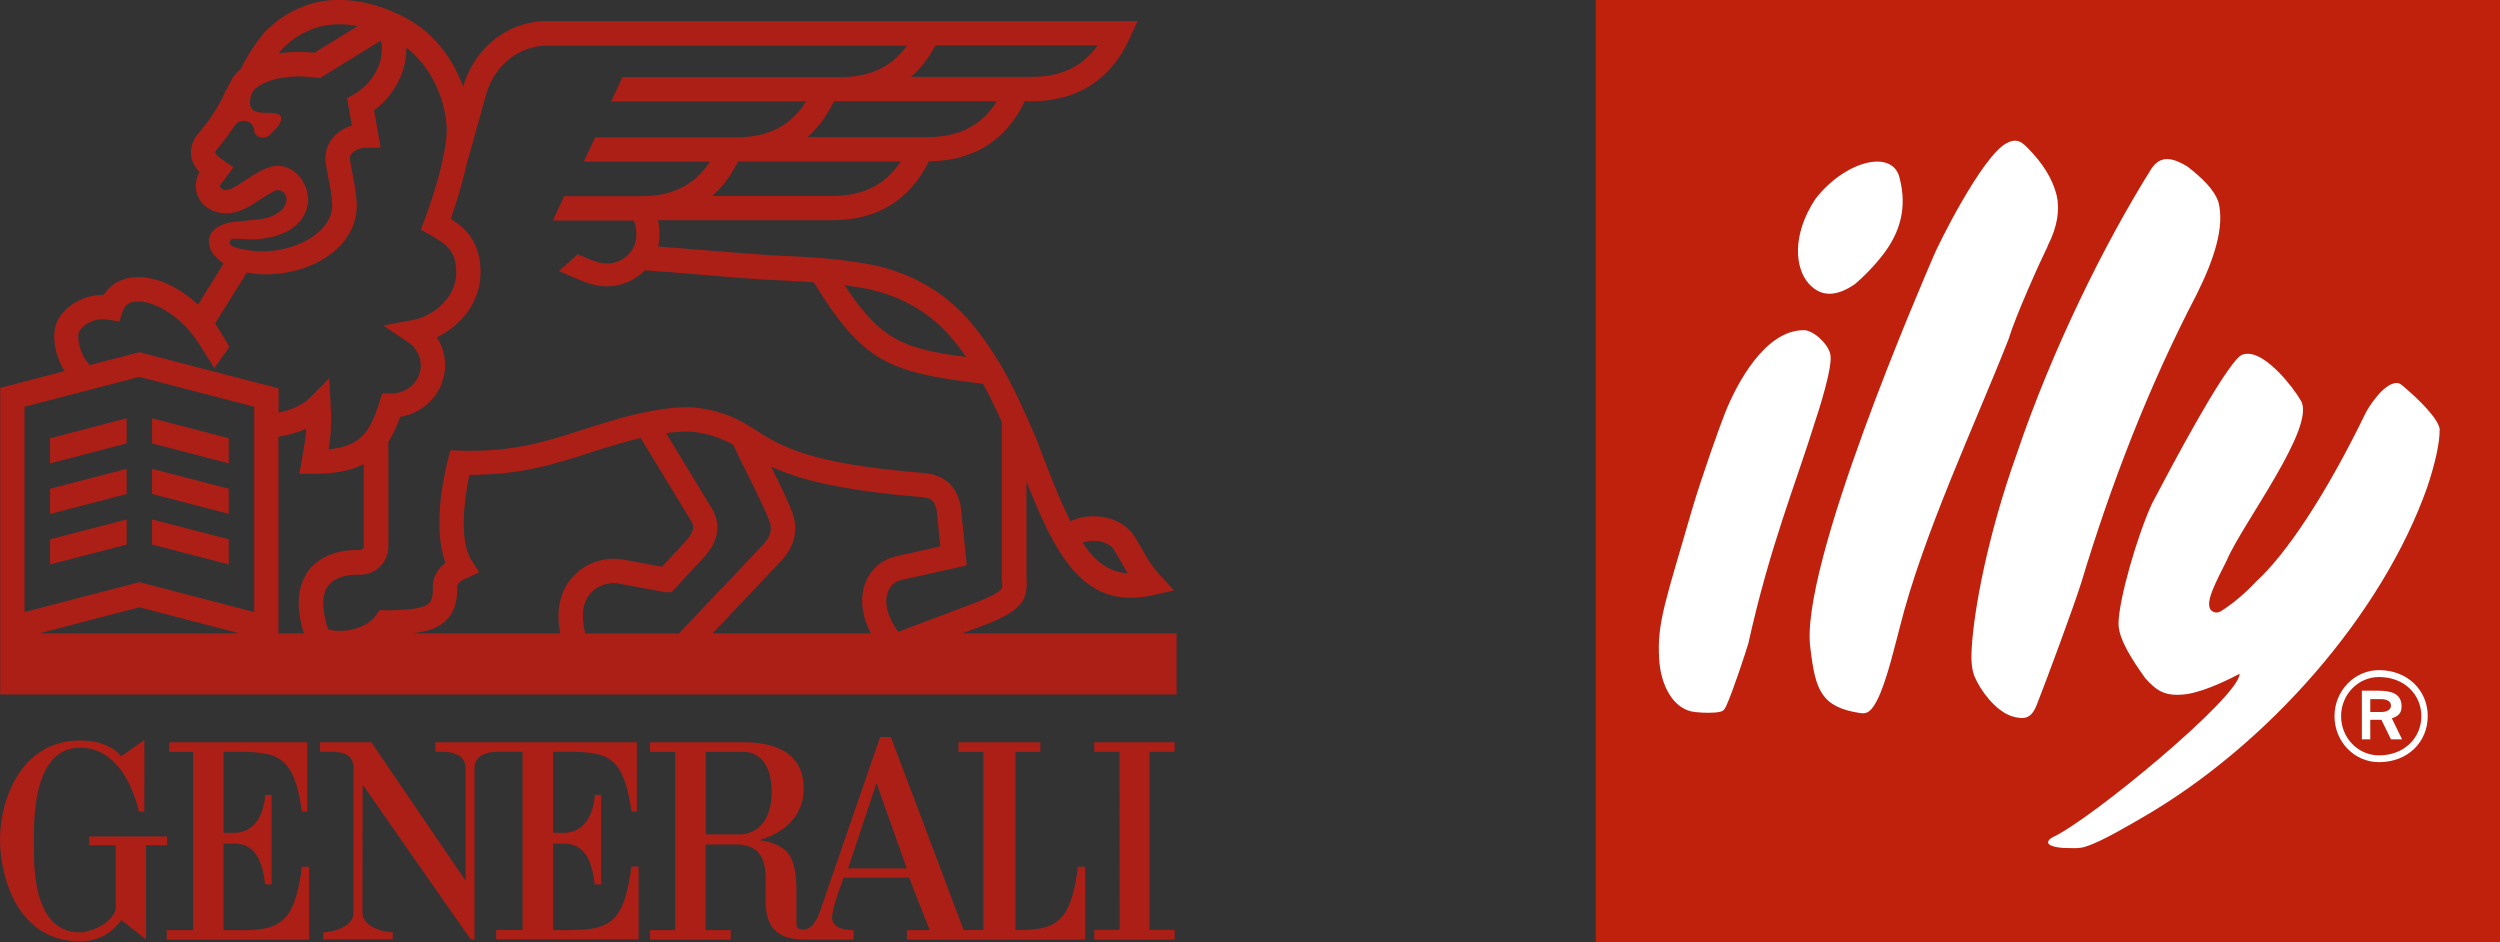 <?xml version="1.0" encoding="UTF-8"?>
<svg id="Livello_1" xmlns="http://www.w3.org/2000/svg" version="1.1" viewBox="0 0 246.67 92.98">
  <rect x="0" y="0" width="246.67" height="92.98" fill="#333333" stroke="none"/>
  <!-- Generator: Adobe Illustrator 29.8.2, SVG Export Plug-In . SVG Version: 2.1.1 Build 3)  -->
  <defs>
    <style>
      .st0 {
        fill: #fff;
      }

      .st1 {
        fill: #c0210c;
      }

      .st2 {
        fill: #ab1f17;
      }
    </style>
  </defs>
  <g>
    <path class="st2" d="M23.84,91.77h-1.79v-8.54h1.04c1.73.04,2.72,1.05,3.07,4.03h.64v-8.83s-.63,0-.63,0c0,.04-.12,3.8-3.15,3.74h-.96v-7.99c5.02,0,6.85-.25,7.73,5.89h.53v-6.83h-13.63v.95h2.36v17.58h-2.6v.93h14.05v-7.18h-.71c-.7,5.43-2.08,6.26-5.94,6.26Z"/>
    <path class="st2" d="M16.48,82.53h-7.69v.87h2.63v6.32c-.45,1.6-2.81,2.28-3.51,2.28-4.91,0-4.56-7.19-4.56-9.11,0-1.76-.18-9.12,4.56-9.12,3.34,0,5.09,3.32,5.8,6.31h.53c0-1.23.02-7.08,0-7.07.01-.04-2.29,1.65-2.3,1.62.05-.01-1.05-1.57-4.04-1.57C2.11,73.06-.02,78.85,0,82.89c.03,3.69,1.73,9.99,7.91,9.99,1.94,0,3.31-.99,4.04-2.11,0-.02,2.45,1.93,2.46,1.93v-9.3h2.07v-.87Z"/>
    <path class="st2" d="M100.42,91.76h-.23v-17.57h2.46v-.95h-8.08v.95h2.46v17.57h-1.95l-7.18-19.04h-1.06s-5.96,17.28-5.98,17.33c.01-.05-.45,1.48-1.44,1.67-.91.04-.84-.43-.84-.6v-3.33c0-.87-.07-2.86-.97-3.77-1.02-1.03-2.76-1.1-2.72-1.14,0,0,4.41-.91,4.41-5.11,0-2.94-2.04-4.4-5.46-4.53h-9.7v.95h2.48v17.58h-2.48v.93h7.96v-.93h-2.48v-8.45h3.31c5.74.47-.98,9.39,6.54,9.39h4.74v-.94c-.26,0-2,.05-2.11-1.16-.07-.88,1.14-4.02,1.14-4.02h6.46s2.01,5.18,2.03,5.18h-2.25v.93h17.59v-7.18h-.71c-.7,5.43-2.08,6.25-5.94,6.25ZM72.79,82.33h-3.15v-8.14h4.03c2.37.36,2.47,3.09,2.47,3.97,0,2.11-.88,4.18-3.35,4.18ZM83.68,85.68l2.8-8.41,2.99,8.41h-5.79Z"/>
    <path class="st2" d="M56.36,91.77h-1.79v-8.54h1.04c1.73.04,2.72,1.05,3.07,4.03h.64v-8.83s-.63,0-.63,0c0,.04-.12,3.8-3.15,3.74h-.96v-8c5.01,0,6.85-.24,7.73,5.9h.53v-6.83h-19.88v.93h.52c.7,0,2.36.05,2.46,1.52h0v11.21l-9.3-13.66h-5.06v.93h.84c1,0,2.4.04,2.46,1.52v14.37c0,1.4-2.1,1.93-2.97,1.93h-.01v.7h6.85v-.7c-.88,0-2.99-.53-2.99-1.93l.02-12.65c3.68,5.26,10.63,15.29,10.69,15.28h.35v-17c.1-1.47,1.76-1.52,2.46-1.52h2.28v17.59h-2.6v.92h14.05v-7.18h-.71c-.7,5.43-2.08,6.26-5.94,6.26Z"/>
    <polygon class="st2" points="107.97 74.18 110.46 74.18 110.47 91.75 107.97 91.75 107.97 92.7 115.9 92.7 115.9 91.75 113.41 91.75 113.41 74.18 115.9 74.18 115.9 73.24 107.97 73.24 107.97 74.18"/>
    <path class="st2" d="M94.96,62.49l2.46-.93h.04c3.48-1.46,3.98-2.36,3.82-4.68v-9.37c2.65,6.74,5.16,11.47,10.3,11.47.7,0,1.45-.09,2.25-.27l2-.45-1.38-1.52c-.88-.97-1.31-1.73-1.8-2.6-.2-.36-.41-.73-.66-1.14-1.2-1.95-4.06-2.61-6.38-1.58-1.05-2.09-2.11-4.81-3.38-8.17l-.28-.64c-.22-.5-.44-1.01-.66-1.51v-.08h-.04c-.79-1.77-1.63-3.55-2.64-5.22-.91-1.52-1.84-2.82-2.84-4-2.68-3.15-6.23-5.11-10.55-5.82-2.99-.49-5.1-.6-7.78-.73-.56-.03-1.14-.06-1.75-.09-1.21-.07-3.72-.27-6.14-.47-1.63-.13-3.31-.27-4.62-.37.09-.37.14-.76.14-1.15,0-.54-.05-1.01-.14-1.44h17.18c4.43,0,7.63-1.96,9.54-5.81,4.4-.04,7.59-2.04,9.47-5.93h.61c4.58,0,7.86-2.09,9.74-6.22l.77-1.7h-58.21c-3.82,0-7.08,2.49-8.3,6.35l-.04.14c-.99-2.76-2.8-5.1-5.12-6.48-3.23-1.92-6.9-2.57-9.82-1.72-.97.28-1.93.72-2.71,1.23-.67.44-1.61,1.15-2.3,2.03-.74.95-1.46,2.11-1.99,3.19-.33.28-.59.56-.77.83l-.7,1.31-.04.07c-.83,1.88-1.85,3.19-2.64,4.11-.78.91-.82,1.78-.72,2.35.11.62.45,1.13.8,1.51l-.02.04c-.23.4-.35.86-.35,1.32,0,1.54,1.34,2.7,2.98,2.7,1.2,0,2.17-.56,3.2-1.24.42-.28,1.53-1.02,1.9-1.06.46,0,.88.42.88.88,0,1.26-1.62,1.94-2.79,2.02l-2.36.25c-1.7.16-2.51,1.06-2.51,1.87s.39,1.27.66,1.54l.18.18.6.53-2.51,4.04c-1.79-1.66-3.88-2.66-5.73-2.72-1.2-.04-2.23.32-3,1.04-.22.21-.41.45-.58.71h-.04c-1.98,0-3.57,1.06-4.35,2.25-.85,1.3-.54,3.56.53,5.28L.02,38.27v30.25h116.07v-6.03h-21.13ZM109.93,54.27c.23.37.43.72.62,1.06.23.41.46.82.73,1.24-1.82-.11-3.2-1.12-4.48-3.03,1.18-.41,2.6-.12,3.13.73ZM84.81,28.36c3.74.62,6.81,2.3,9.11,5.01.49.58.97,1.2,1.43,1.86-6.3-.82-8.49-1.74-12.01-7.09.47.06.95.14,1.47.22ZM82.09,19.34h-11.81c1.01-.89,1.86-2.03,2.54-3.41h16.05c-1.51,2.31-3.7,3.41-6.78,3.41ZM91.49,13.53h-11.81c1.04-.92,1.91-2.1,2.61-3.54h16.07c-1.51,2.4-3.72,3.54-6.87,3.54ZM92.3,4.48h16c-1.5,2.11-3.63,3.11-6.59,3.11h-11.82c.94-.83,1.74-1.86,2.4-3.11ZM27.62,5.1c.38-.48.99-1.02,1.73-1.5.57-.38,1.32-.72,2.05-.93,1.16-.33,2.49-.36,3.87-.09l-4.24,2.62c-.53-.05-1.05-.08-1.55-.08-.72,0-1.38.06-1.99.15.04-.06.09-.11.13-.17ZM22.97,23.55l2.07.07c2.52-.09,5.09-1.13,5.38-3.75,0-1.78-1.26-3.51-3.04-3.51-.95,0-2.02.66-3.23,1.46-.78.52-1.4.93-1.87.93-.32,0-.58-.21-.58-.39,0-.03,0-.06.02-.09l1.32-1.77-1.14-.77c-.24-.16-.62-.46-.66-.68-.02-.11.13-.29.18-.35.47-.55,1.02-1.23,1.56-2.05.34-.47.53-.73,1.1-.73s1.01.45,1.01,1c0,.36.4.65.9.65s.72-.35,1.02-.65c0,0,1.18-1.08.56-1.59-.71-.58-3.57.61-2.77-2.01l.2-.37c.3-.4,1.67-1.41,4.49-1.41.53,0,1.1.04,1.67.11l.42.05,5.98-3.69c.05.12.07.21.07.21h0s0,.04,0,.04c.31,1.81-.83,3.97-2.65,5.01l-.73.42.47,2.7c-1.54.47-2.61,1.7-2.61,3.18,0,.51.12,1.11.27,1.88.17.85.35,1.81.4,2.79,0,2.81-3.88,4.67-7.15,4.56h-.08c-.14,0-2.22-.17-2.74-.58-.1-.07-.18-.24-.15-.36.04-.17.17-.3.31-.3ZM7.83,32.66c.47-.72,1.56-1.35,2.91-1.11l1.03.18.32-.99c.09-.27.2-.46.36-.61.29-.27.72-.4,1.27-.39,1.45.05,3.26,1.05,4.73,2.64.54.57,1.01,1.24,1.43,1.91.08.14.18.29.26.43.12.19.22.34.24.38.05.09.78,1.19.73,1.26.5-.7,1-1.4,1.49-2.09.01-.02,0-.09-.05-.18-.11-.24-.38-.65-.53-.9-.04-.06-.08-.12-.11-.18,0,0,0-.01,0-.01-.02-.03-.08-.13-.17-.27-.17-.26-.4-.63-.51-.84l3.14-5.01c.78.16,1.45.19,1.76.19h.08c4.42,0,8.99-2.55,8.99-6.82v-.1c-.06-1.16-.27-2.27-.45-3.16-.11-.59-.22-1.14-.22-1.42,0-.47.66-.99,1.6-.99h1.43l-.65-3.7c2.01-1.48,3.25-3.89,3.18-6.19,2.17,1.66,3.7,4.54,3.97,7.61.08.89-.09,2.14-.38,3.45l-.15.55h.03c-.51,2.14-1.27,4.34-1.67,5.39l-.37.97.9.51c1.61.91,2.6,1.58,2.6,3.71,0,2.44-2.19,4.3-4.31,4.7l-2.9.54,2.45,1.64c.79.52,1.26,1.38,1.26,2.29,0,1.53-1.3,2.77-2.9,2.77h-.92l-.26.85c-.9,2.93-1.88,4.36-5.02,4.67.15-.89.25-1.75.25-2.96,0-.28-.02-1.08-.04-1.34l-.14-2.73-1.92,1.95c-.65.66-1.81,1.19-3.08,1.44v-2.38l-13.73-3.57-4.89,1.27c-1.09-1.09-1.31-2.89-1.04-3.31ZM3.88,62.49l9.87-2.57,9.87,2.57H3.88ZM25.08,60.39l-11.33-2.95-11.33,2.95v-20.26l11.33-2.94,11.33,2.94v20.26ZM30.35,56.45c-1.02,1.47-1.15,3.5-.38,6.04h-2.49v-19.4c.89-.14,1.85-.39,2.74-.8-.05.85-.17,1.52-.33,2.41-.04.21-.07.42-.11.65l-.24,1.4h1.42c2.13,0,3.71-.33,4.93-.96v8.1c0,.21-.16.38-.36.38h-.36c-2.11,0-3.88.79-4.84,2.18ZM56.45,56.97c-.87,1-1.72,2.74-1.17,5.52h-14.71c1.58-.15,2.73-.53,3.52-1.35.96-1,1.05-2.37,1.02-3.35.03-.09.19-.42.91-.74l1.27-.58-.76-1.17c-1.26-1.93-.71-6.15-.22-8.45h.11c4.99,0,8.22-1.04,11.62-2.13.89-.29,1.8-.58,2.77-.86h.03s1.01-.33,2.37-.65l4.8,7.9.04.07c.48.68.54,1.13-.33,2.15l-2.4,2.59-3.94-.73h-.04c-1.78-.28-3.7.42-4.88,1.78ZM57.74,62.49c-.43-1.7-.26-3.06.52-3.94.74-.85,1.88-1.11,2.68-.99l4.57.85.11.02h.64l3.23-3.48.03-.03c.55-.64,2.23-2.59.52-5.07l-4.31-7.11c.71-.1,1.43-.16,2.09-.16h.03s2.18-.03,4.5,1.32c.31.67.75,1.56,1.24,2.55.91,1.83,2.03,4.12,2.35,5.04.1.29.41,1.17-.68,2.29l-8.27,8.72h-9.25ZM85.93,62.49h-15.62l6.7-7.07c1.35-1.4,1.78-3.08,1.21-4.73-.32-.95-1.21-2.78-2.13-4.65,2.66,1.23,6.69,2.34,14.89,3.01.99.08,1.25.42,1.44,1.32l.36,3.54-4.28.96c-1.43.29-2.56,1.23-3.1,2.6-.59,1.51-.39,3.28.53,5.03ZM87.64,58.33c.24-.6.7-.99,1.33-1.11l6.42-1.43-.58-5.72-.02-.12c-.16-.75-.64-3.03-3.62-3.28-11.47-.92-14.13-2.63-16.92-4.43,0,0,0-.02-.01-.02h-.02s-.18-.11-.18-.11c-2.98-1.93-5.94-1.94-6.23-1.93-3.25,0-7.36,1.29-7.69,1.4-.99.29-1.92.59-2.82.88-3.59,1.15-6.7,2.16-11.91,2l-.95-.03-.24.92c-.19.71-1.65,6.47-.24,10.17-1.26.99-1.26,2.14-1.25,2.3.05,1.27-.25,1.58-.35,1.68-.6.63-2.6.71-4.28.71h-.63l-.36.5c-1.04,1.43-3.28,1.76-4.71,1.4-.63-1.92-.65-3.39-.04-4.26.72-1.03,2.24-1.15,2.86-1.15h.36c1.52,0,2.76-1.24,2.76-2.78v-10.32c.46-.72.84-1.54,1.16-2.47,2.52-.4,4.44-2.54,4.44-5.1,0-.99-.29-1.94-.82-2.75,2.33-1.12,4.32-3.41,4.32-6.41s-1.51-4.38-2.94-5.28c.4-1.15,1.07-3.18,1.52-5.22l2.01-7.21c.9-2.83,3.25-4.66,6-4.66h35.47c-1.5,2.11-3.63,3.11-6.59,3.11h-21.47l-1.12,2.4h19.24c-1.51,2.4-3.73,3.54-6.87,3.54h-13.95l-1.12,2.4h12.45c-1.51,2.31-3.7,3.41-6.78,3.41h-7.6l-1.12,2.4h7.97c.07.1.27.46.27,1.44,0,1.54-1.3,2.8-2.89,2.8-.55,0-1.02-.13-1.84-.46-.35-.15-.7-.3-1.06-.45l-1.85,1.66c.35.15.69.29,1.04.44h0c1.6.7,2.49,1.06,3.71,1.06,1.47,0,2.79-.61,3.73-1.58,1.36.09,3.57.27,5.7.45,2.55.21,4.96.41,6.2.47.62.03,1.21.06,1.77.09,1.06.05,2.03.1,2.99.17,4.84,7.86,7.32,8.9,16.7,10.02.68,1.21,1.28,2.49,1.86,3.78v15.4c.05.7.05.94-.04,1.07-.33.43-1.77,1.03-2.28,1.24l-7.9,2.98c-1.05-1.42-1.43-2.9-1.01-3.97Z"/>
    <polygon class="st2" points="22.57 43.24 15 41.27 15 43.75 22.57 45.72 22.57 43.24"/>
    <polygon class="st2" points="4.94 45.72 12.5 43.75 12.5 41.27 4.94 43.24 4.94 45.72"/>
    <polygon class="st2" points="4.94 50.71 12.5 48.74 12.5 46.26 4.94 48.22 4.94 50.71"/>
    <polygon class="st2" points="22.57 48.22 15 46.26 15 48.74 22.57 50.7 22.57 48.22"/>
    <polygon class="st2" points="22.57 53.21 15 51.25 15 53.73 22.57 55.69 22.57 53.21"/>
    <polygon class="st2" points="4.94 55.69 12.5 53.73 12.5 51.25 4.94 53.21 4.94 55.69"/>
  </g>
  <rect class="st1" x="157.46" y="0" width="89.21" height="92.98"/>
  <path class="st0" d="M240.73,42.42c-.07-1.07-2.13-3.06-3.48-4.2-.23-.19-.47-.47-.85-.43-1.25.1-2.66,2.32-2.99,2.96-3.92,8.09-7.87,13.96-10.79,16.62-1,1.07-2.2,2.12-3.43,2.9-.32.21-.67.24-.98-.02-.8-.67.54-3,1.5-4.96,1.51-3.58,8.87-13.2,7.31-15.76-.74-1.31-3.34-4.62-5.21-4.62-.54,0-.77.14-1.12.53-1.95,2.2-5.89,9.56-8.35,14.23-1.46,3.17-3.31,9.55-3.31,11.88,0,1.51,1.4,3.64,2.65,5.38,1.13,1.23,1.92,1.85,4.14,1.55,1.94-.33,4.3-1.55,5.16-2,0,2.26-14.7,14.42-18.49,16.15-.28.15-.59.47-.28.7.24.18.71.28,1.29.33,1.13.03,1.71.07,2.29-.13,1.63-.5,4.61-2.31,5.5-2.81,12.55-7.23,23.8-20.19,28.2-32.65.81-2.41,1.25-4.5,1.22-5.64M216.77,28.98c1.63-3.27,2.79-6.61,2.1-9.11-.44-1.17-1.5-2.24-3.04-3.44-1.38-.83-2.61-1.19-3.54.19-4.64,7.39-9.84,17.93-13.29,28.13-2.95,8.25-4.24,15.54-4.45,19.14-.06.84-.07,1.99.26,2.83.62,1.47,2.07,3.37,3.63,3.93,1.29.39,1.96.27,2.5-1.05,1.04-2.63,3.63-9.64,4.39-12.03,2.94-9.76,6.66-19.43,11.44-28.58M202.04,24.25c.99-1.91,1.2-3.59.89-4.97-.41-1.67-1.44-3.27-2.93-4.75-.67-.68-1.16-.86-2.04-.39-2.42,1.31-6.81,10.15-7.22,11.22-.89,2.09-13.35,30.75-12.1,38.69.48,3.99,1.03,5.74,4.93,6.31.72.11,1.09-.24,1.63-1.25.97-1.86,1.84-5.73,2.25-7.22,2.27-9.11,7.5-20.18,10.73-28.42.7-2.33,3.13-7.7,3.88-9.22M185.74,25.19c1.71-2.18,2.46-4.65,1.7-7.58-.63-2.95-5.35-1.8-8.32,2.02-2.41,3.67-1.96,6.92-.64,8.37,1.3,1.44,2.9,1.17,4.56.02.8-.68,1.82-1.69,2.7-2.83M177.91,32.58c-3.75.05-6.51,5.17-7.71,8.18-.49,1.22-2.35,6.44-3.26,9.55-2.54,8.82-3.48,11.12-3.23,14.76.15,2.55,1.4,4.99,3.57,5.19.8.09,1.82.1,2.4-.02.4-.08.5-.28.67-.65.62-1.35,1.9-5.24,2.16-6.12,2.13-9.63,4.73-15.89,6.55-21.78.36-1.06,1.86-5.71,1.52-6.79-.22-.96-1.65-2.35-2.66-2.33M230.34,70.66c0,2.52,1.96,4.54,4.39,4.54,2.88,0,4.81-2.02,4.81-4.54s-1.96-4.54-4.81-4.54c-2.43,0-4.39,2.05-4.39,4.54M230.99,70.66c0-2.12,1.67-3.86,3.74-3.86,2.51,0,4.18,1.74,4.18,3.86s-1.67,3.87-4.18,3.87c-2.07,0-3.74-1.73-3.74-3.87M234.58,68.15h-1.54v4.8h.83v-1.93h1.1l.94,1.93h1.1l-1.01-2.07c.4-.16.96-.33.96-1.17,0-1.4-1.22-1.56-2.38-1.56M233.87,68.98h1.01c.68,0,1.03.23,1.03.64,0,.43-.43.63-.94.63h-1.1v-1.26Z"/>
</svg>